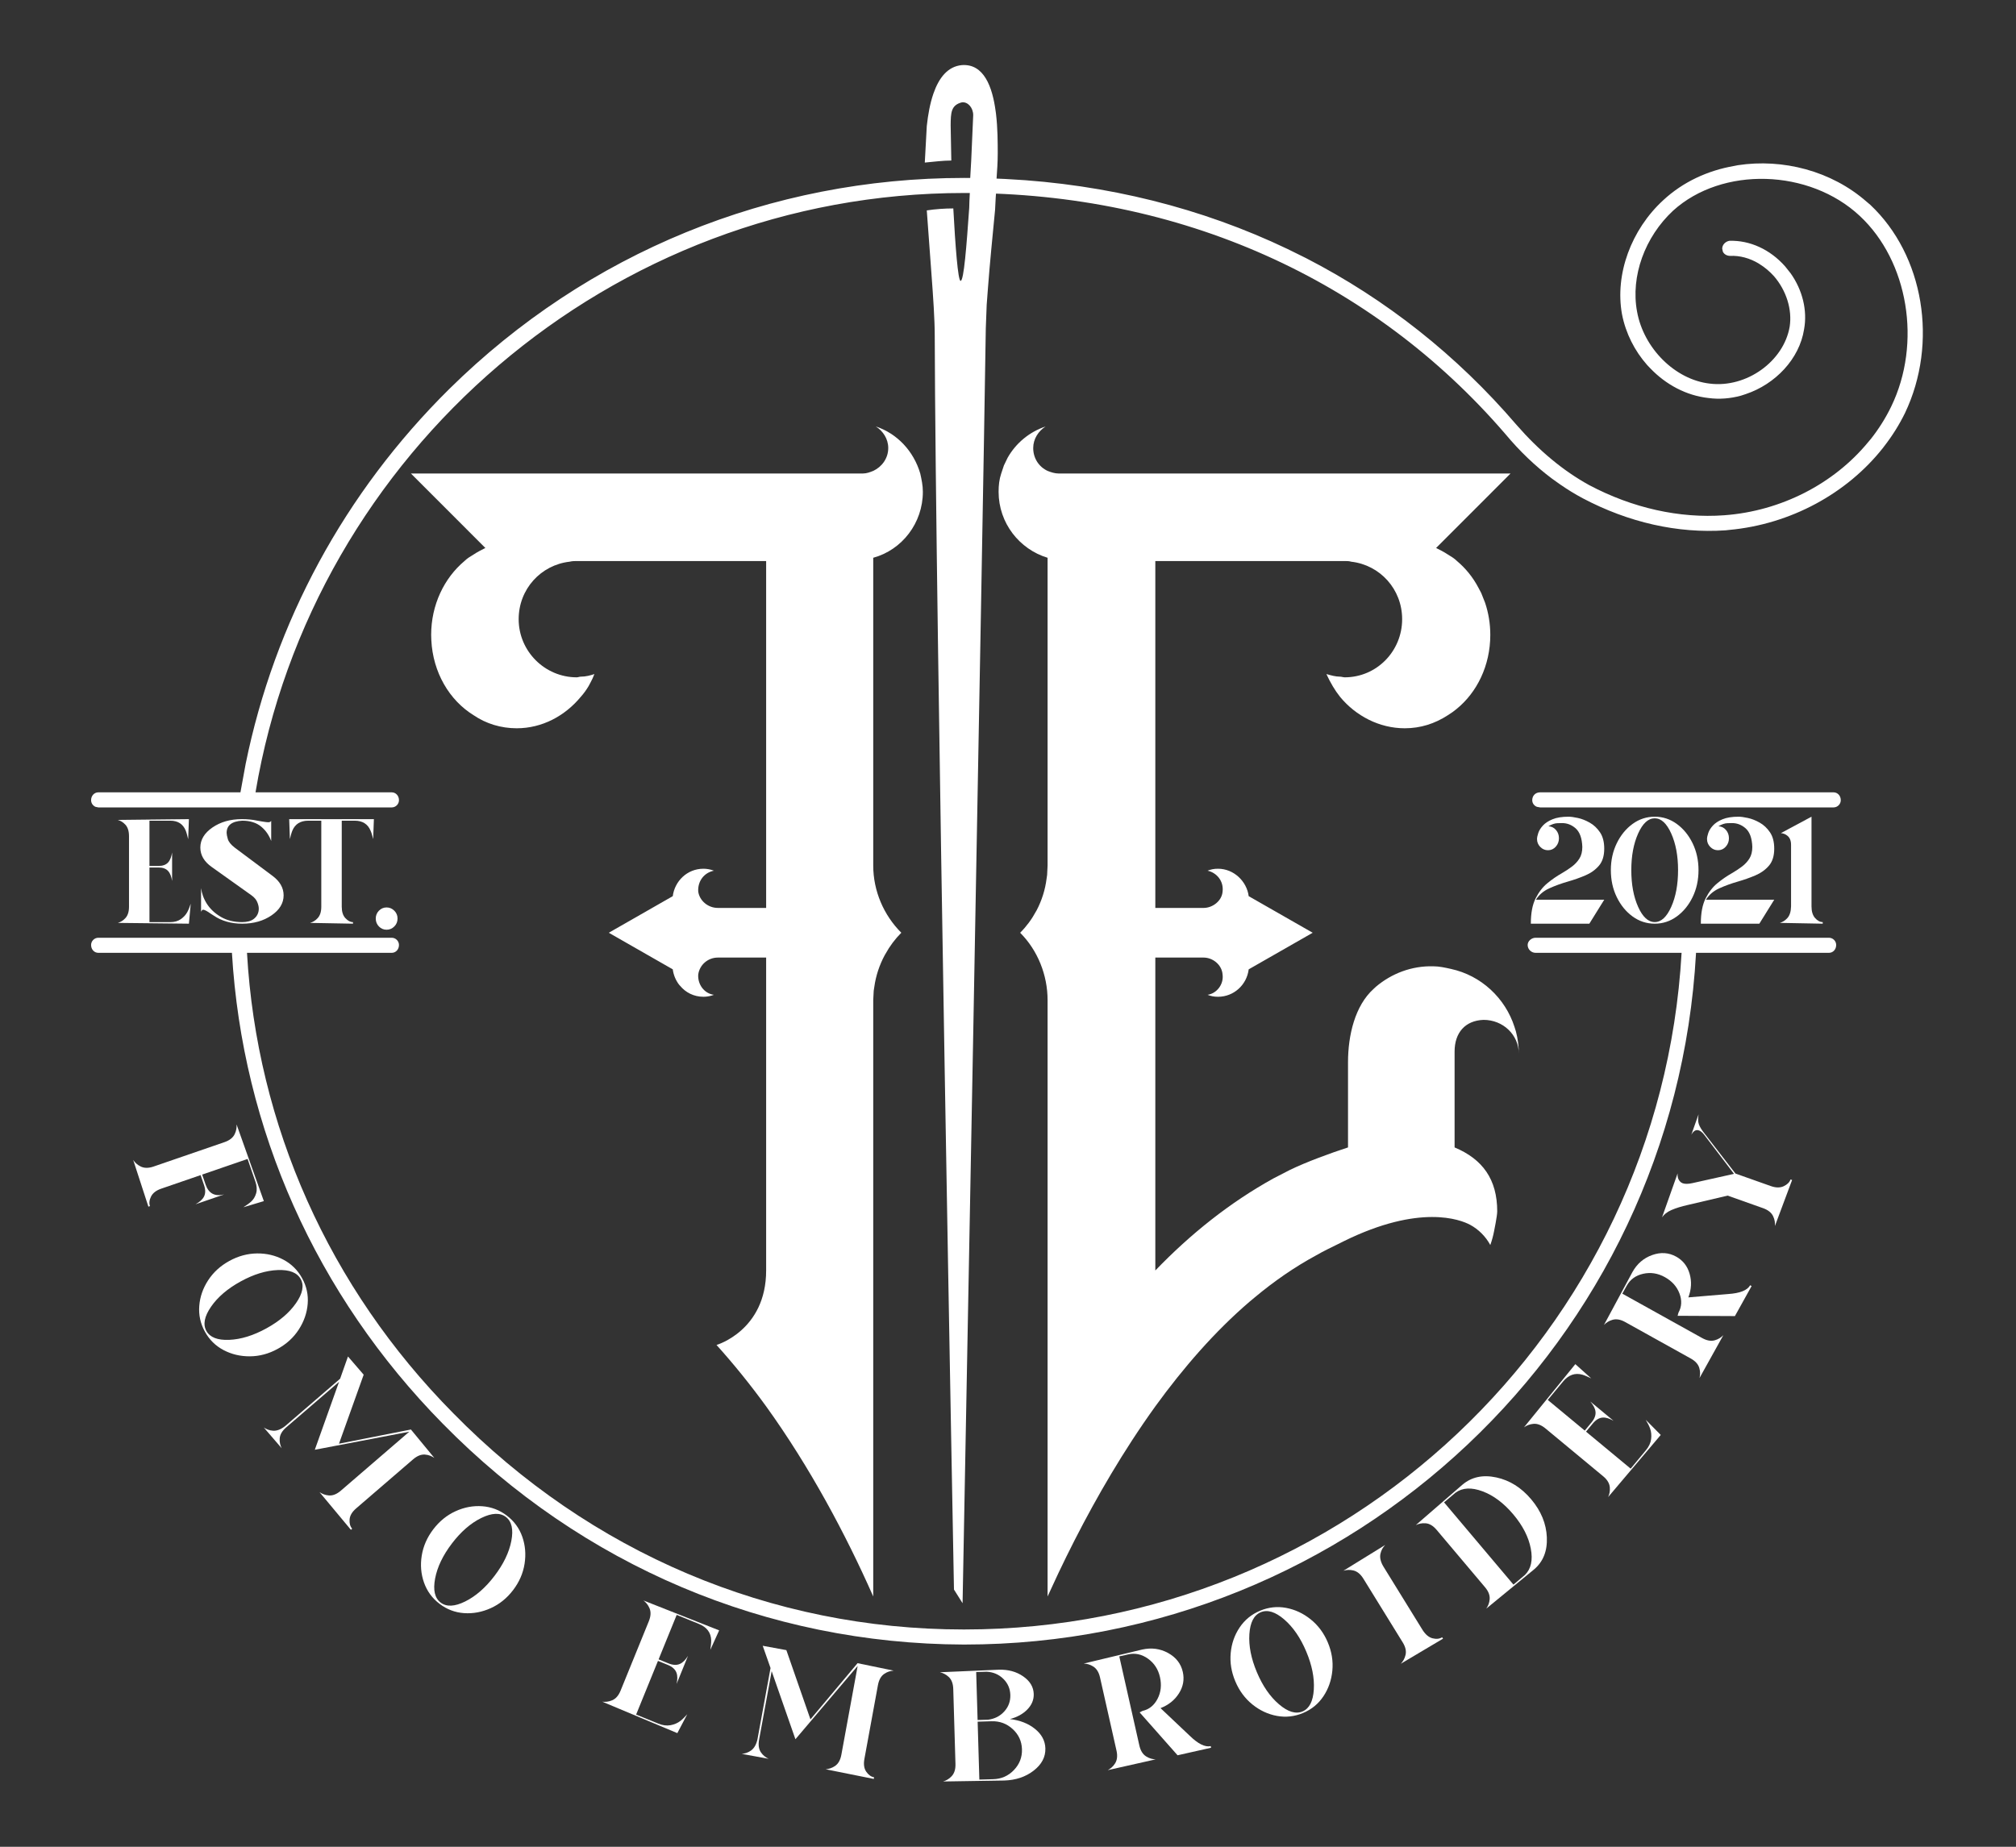 <svg width="908" height="832" viewBox="0 0 908 832" fill="none" xmlns="http://www.w3.org/2000/svg">
<rect x="0" y="0" width="908" height="832" fill="#333333" stroke="none"/>
<path fill-rule="evenodd" clip-rule="evenodd" d="M393.301 719.227C380.948 691.268 364.772 660.954 345.068 633.584C338.009 623.872 330.657 614.748 322.716 605.919C322.716 605.919 345.068 599.445 345.068 572.369V431.396H323.305C318.893 431.396 315.069 434.634 314.481 439.048C314.188 443.463 317.128 447.584 321.539 448.172L320.391 448.559C319.206 448.889 317.937 449.055 316.834 449.055C312.5 449.055 308.779 447.112 306.307 444.102L305.834 443.58C304.335 441.606 303.343 439.233 303.01 436.695L274.19 420.214L303.01 403.732C303.894 396.963 309.481 391.372 316.834 391.372C318.304 391.372 320.07 391.666 321.539 392.254C317.128 393.137 314.188 396.963 314.481 401.671C315.069 405.792 318.893 409.029 323.305 409.029H345.068V252.754H259.779C258.897 252.754 257.72 252.754 256.543 253.049C243.603 254.52 233.605 265.409 233.605 278.946C233.605 293.368 245.368 305.14 259.779 305.14C260.367 305.14 260.955 304.845 261.543 304.845C263.896 304.845 265.955 304.257 267.72 303.669C267.185 305.062 266.571 306.415 265.851 307.7L265.073 309.15C264.043 310.88 262.867 312.498 261.543 313.97C254.484 322.504 244.191 328.095 232.722 328.095C225.663 328.095 218.899 326.036 213.31 322.209C202.417 315.501 194.973 302.953 194.265 288.346L194.194 286.01C194.194 272.472 200.077 260.406 209.193 252.754C210.37 251.576 211.841 250.694 213.31 249.81C215.075 248.633 216.84 247.751 218.605 246.868L185.077 213.317H388.594C390.358 213.317 391.83 212.728 393.301 212.14C397.124 210.374 400.064 206.548 400.064 201.839C400.064 197.719 397.712 194.188 394.477 192.127C404.182 195.364 411.535 203.311 414.476 213.317C415.064 215.966 415.652 218.614 415.652 221.558C415.652 235.684 406.241 247.751 393.301 251.281V389.899C393.301 401.377 398.006 412.267 405.947 420.214C403.136 423.025 400.731 426.243 398.821 429.736L398.456 430.348C396.085 434.778 394.47 439.612 393.792 444.57L393.518 446.339L393.301 450.527V584.877V719.227Z" fill="white"/>
<path fill-rule="evenodd" clip-rule="evenodd" d="M471.826 719.227V450.527C471.826 439.343 467.414 428.159 459.473 420.214C462.3 417.384 464.68 414.181 466.55 410.699L466.871 410.156C469.206 405.718 470.755 400.859 471.386 395.791L471.62 394.171L471.826 389.899V251.281C459.179 247.456 449.768 235.684 449.768 221.558C449.768 218.614 450.062 215.966 450.945 213.317L452.166 209.667L453.821 206.24C457.543 199.632 463.664 194.555 470.944 192.127C467.708 194.188 465.355 197.719 465.355 201.839C465.355 206.548 468.002 210.374 471.826 212.14C473.296 212.728 475.06 213.317 476.825 213.317H680.343L664.744 228.927L646.815 246.868C648.58 247.751 650.344 248.633 652.109 249.81C653.58 250.694 655.05 251.576 656.226 252.754C660.118 256.02 663.42 260.09 665.874 264.765L667.145 267.174L668.884 271.556C670.398 276.063 671.225 280.934 671.225 286.01C671.225 299.808 665.243 311.992 655.916 319.502L654.214 320.811L652.109 322.209C646.228 326.036 639.756 328.095 632.698 328.095C621.228 328.095 610.642 322.504 603.582 313.97C601.23 311.026 599.171 307.494 597.415 303.686L597.407 303.669C599.465 304.257 601.524 304.845 603.582 304.845C604.17 304.845 605.052 305.14 605.641 305.14C620.052 305.14 631.522 293.368 631.522 278.946C631.522 265.409 621.523 254.52 608.583 253.049C607.701 252.754 606.523 252.754 605.641 252.754H520.352V409.029H542.117C546.233 409.029 550.35 405.792 550.645 401.671C551.232 396.963 547.998 393.137 543.88 392.254C545.351 391.666 546.821 391.372 548.586 391.372C555.645 391.372 561.527 396.963 562.409 403.732L591.231 420.214L562.409 436.695C561.527 443.757 555.645 449.055 548.586 449.055C546.821 449.055 545.351 448.761 543.88 448.172C547.998 447.584 551.232 443.463 550.645 439.048C550.35 434.634 546.233 431.396 542.117 431.396H520.352V572.369C536.234 555.887 553.88 541.762 573.585 530.872L580.96 527.069C588.418 523.44 599.644 519.354 607.143 516.926V478.526C607.143 466.472 610.252 453.069 618.663 445.508L619.753 444.496C626.773 438.585 635.765 435.069 645.543 435.326C648.19 435.326 650.837 435.914 653.484 436.504C667.125 439.462 677.954 449.629 682.136 462.668L682.76 464.676C683.616 467.904 684.071 471.288 684.071 474.764C684.071 466.23 677.012 459.459 668.189 459.459C659.955 459.754 655.143 465.191 655.143 473.726V516.926C667.79 522.224 674.343 531.326 674.343 545.726C674.343 547.795 672.953 554.527 672.953 554.527C672.549 556.697 671.961 558.831 671.225 560.891C669.167 557.066 665.932 553.827 662.108 551.767C657.698 549.413 639.462 542.349 605.347 559.125L603.582 560.008C600.053 561.774 596.23 563.539 592.701 565.599C583 570.858 573.82 577.228 565.141 584.477L562.753 586.464C547.097 599.9 533.035 616.11 520.352 633.584C516.711 638.641 513.191 643.799 509.791 649.023C497.09 668.541 486.071 688.995 476.733 708.643L471.826 719.227Z" fill="white"/>
<path fill-rule="evenodd" clip-rule="evenodd" d="M429.665 716.106C429.665 716.106 421.303 274.302 421.004 151.166C421.004 144.166 420.318 133.925 419.494 123.005L417.421 94.79C421.303 94.199 425.486 93.901 429.366 93.901C430.264 110.517 431.458 126.54 432.653 126.54C434.145 126.54 435.34 110.517 436.535 93.604C436.535 92.33 436.671 89.359 436.843 86.203L448.646 86.541L448.466 89.002L448.183 94.496C447.096 105.832 445.788 118.806 444.968 129.846L444.403 137.305L444.352 138.63L444.002 147.903C442.658 239.809 433.541 722.263 433.541 722.263L429.665 716.106Z" fill="white"/>
<path fill-rule="evenodd" clip-rule="evenodd" d="M436.97 80.482C436.998 79.947 437.027 79.419 437.056 78.905L437.431 72.324C437.431 72.324 438.218 54.34 438.328 51.892C438.328 48.538 435.938 45.795 433.251 46.101C428.267 47.352 428.239 50.834 428.172 56.466L428.47 72.324C424.496 72.324 420.487 72.9 416.525 73.239L417.421 56.772C417.976 51.573 418.898 46.582 420.362 42.315L420.409 42.166C422.89 34.998 426.903 29.9 433.251 29.329C443.176 28.63 446.977 39.175 448.427 50.061L448.567 51.026C449.387 57.758 449.36 64.492 449.378 68.664V68.969C449.378 72.942 449.111 76.887 448.825 80.831C447.036 80.745 445.248 80.673 443.454 80.67L436.97 80.482Z" fill="white"/>
<path fill-rule="evenodd" clip-rule="evenodd" d="M43.019 363.487C41.855 362.989 41.027 361.827 41.027 360.5C41.027 358.434 42.501 356.959 44.273 356.959H108.296L110.646 344.134C123.634 280.359 155.114 221.933 202.414 175.179C264.667 113.797 346.983 80.156 434.315 80.156C442.501 80.156 450.613 80.427 458.639 80.988L461.895 81.193C506.809 84.598 549.058 96.341 587.054 115.705L588.406 116.379C624.198 134.82 656.185 160.036 683.034 191.408C693.065 202.918 703.982 212.065 715.783 218.558C735.256 228.886 756.499 233.607 776.562 232.132C802.207 230.267 826.011 217.898 841.387 199.219L842.706 197.656C846.248 193.146 849.309 188.292 851.796 183.146C865.663 154.521 859.468 117.634 837.634 97.272C814.918 76.025 775.677 74.844 753.549 94.911C740.862 106.715 734.371 124.421 737.322 140.356C740.272 156.882 754.433 171.047 770.071 172.817C786.594 174.883 803.411 162.784 806.066 147.144C807.246 139.471 804.591 130.913 798.985 124.421C797.011 122.239 794.854 120.423 792.567 119.017L792.135 118.725C788.068 116.287 783.643 115.089 779.217 115.273C777.886 115.273 776.555 114.606 775.978 113.396L775.677 112.027C775.677 110.256 777.152 108.781 778.922 108.486C788.068 108.191 797.215 112.322 804.001 119.995L806.474 123.1C811.815 130.605 814.105 139.803 812.557 148.324C810.458 161.76 799.549 173.105 786.297 177.54L784.136 178.244C779.402 179.549 774.423 179.973 769.481 179.31C759.517 178.219 750.294 173.268 743.263 165.905L741.87 164.443C736.263 158.102 732.214 150.187 730.535 141.537C727.29 123.536 734.666 103.469 749.123 90.19C757.995 81.95 769.174 76.811 781.058 74.761L782.745 74.425C802.916 71.355 824.855 76.936 840.741 90.897L842.355 92.256C866.547 114.978 873.041 154.521 857.994 186.096C855.379 191.428 852.212 196.469 848.549 201.156L848.149 201.702C831.908 222.307 806.462 236.207 778.812 238.738L777.152 238.919C755.614 240.395 733.486 235.378 712.833 224.459C709.307 222.573 705.85 220.458 702.487 218.104L698.965 215.594C691.503 209.994 684.472 203.286 678.019 195.54C617.83 125.601 531.383 86.944 434.315 86.944C274.994 86.944 140.75 204.098 115.081 356.959H176.45C178.22 356.959 179.695 358.434 179.695 360.5C179.695 362.27 178.22 363.746 176.45 363.746H44.273L43.019 363.487Z" fill="white"/>
<path fill-rule="evenodd" clip-rule="evenodd" d="M85.084 416.126L53.053 415.775C54.232 415.423 55.37 414.83 56.462 413.644C57.555 412.457 58.103 410.744 58.103 408.503V376.717C58.103 374.433 57.555 372.697 56.462 371.511C55.37 370.325 54.232 369.731 53.053 369.38L85.084 369.029L84.755 378.09C84.426 376.831 84.176 375.549 83.675 374.246C82.462 371.236 80.141 369.731 76.714 369.731H67.317V390.117H71.46C73.364 390.117 74.797 389.577 75.753 388.497C76.709 387.417 77.187 385.932 77.516 384.043V396.894C77.187 395.005 76.709 393.52 75.753 392.44C74.797 391.36 73.364 390.82 71.46 390.82H67.317V415.423H76.735C78.579 415.423 80.138 414.983 81.413 414.105C82.688 413.227 83.67 412.158 84.359 410.898C85.048 409.638 85.457 408.379 85.901 407.119L85.084 416.126Z" fill="white"/>
<path fill-rule="evenodd" clip-rule="evenodd" d="M109.119 416.126C104.081 416.126 99.783 414.903 96.225 412.457L94.95 411.645C93.298 410.473 92.157 409.866 91.526 409.821C91.101 409.821 90.889 410.136 90.559 410.766V400.101C90.889 402.4 91.636 404.73 93.13 407.092C94.625 409.454 96.72 411.432 99.418 413.029C102.115 414.625 105.318 415.423 109.027 415.423C111.262 415.423 112.992 414.965 114.22 414.05C115.776 412.871 116.553 411.304 116.553 409.349C116.553 408.478 116.321 407.485 115.854 406.372C115.388 405.259 114.518 404.245 113.243 403.33L95.454 390.655C91.972 388.217 90.231 385.277 90.231 381.835C90.231 378.306 92.052 375.289 95.695 372.785C99.339 370.281 103.745 369.029 108.914 369.029C111.457 369.029 113.726 369.248 115.721 369.687C116.399 369.826 117.201 369.966 118.127 370.105C119.402 370.325 120.314 370.434 120.862 370.434C121.499 370.434 121.818 370.229 122.147 369.819V378.87C121.194 376.365 119.807 374.216 117.654 372.422C115.501 370.629 112.65 369.731 109.099 369.731C104.417 369.995 102.076 371.825 102.076 375.223C102.076 375.839 102.256 376.766 102.616 378.008C102.976 379.249 103.999 380.524 105.685 381.835L122.672 394.532C126.051 397.022 127.741 399.966 127.741 403.363C127.741 406.9 125.919 409.911 122.276 412.397C118.633 414.883 114.247 416.126 109.119 416.126Z" fill="white"/>
<path fill-rule="evenodd" clip-rule="evenodd" d="M158.981 416.126L139.65 415.775C140.829 415.423 141.967 414.83 143.064 413.644C144.161 412.457 144.709 410.744 144.709 408.503V369.731H138.859C135.301 369.731 132.901 371.236 131.661 374.246C131.147 375.505 130.89 376.765 130.571 378.024L130.252 369.029H168.4L168.071 378.024C167.742 376.765 167.464 375.505 166.909 374.246C165.662 371.236 163.283 369.731 159.773 369.731H153.922V408.503C153.922 410.744 154.471 412.457 155.568 413.644C156.664 414.83 157.802 415.423 158.981 415.423V416.126Z" fill="white"/>
<path fill-rule="evenodd" clip-rule="evenodd" d="M174.114 418.85C172.77 418.85 171.622 418.363 170.669 417.388C169.716 416.413 169.239 415.216 169.239 413.797C169.239 412.423 169.716 411.249 170.669 410.273C171.622 409.299 172.77 408.812 174.114 408.812C175.457 408.812 176.616 409.299 177.591 410.273C178.566 411.249 179.054 412.423 179.054 413.797C179.054 415.216 178.566 416.413 177.591 417.388C176.616 418.363 175.457 418.85 174.114 418.85Z" fill="white"/>
<path fill-rule="evenodd" clip-rule="evenodd" d="M823.768 422.47H691.59C689.82 422.47 688.05 423.946 688.05 425.716C688.05 427.782 689.82 429.257 691.59 429.257H757.384C747.648 600.119 605.733 734.094 434.315 734.094H434.02C347.278 734.094 265.847 699.567 204.183 636.712C148.126 580.053 115.671 506.869 111.246 429.257H176.45C178.22 429.257 179.695 427.782 179.695 425.716C179.695 423.946 178.22 422.47 176.45 422.47H44.273C42.501 422.47 41.027 423.946 41.027 425.716C41.027 427.782 42.501 429.257 44.273 429.257H104.46C109.181 508.639 142.225 583.299 199.463 641.433C262.306 705.469 345.508 740.586 434.02 740.881H434.315C609.274 740.881 754.139 604.251 763.875 429.552V429.257H823.768C825.538 429.257 827.014 427.782 827.014 425.716C827.014 423.946 825.538 422.47 823.768 422.47Z" fill="white"/>
<path fill-rule="evenodd" clip-rule="evenodd" d="M715.838 416.126H689.485C689.485 411.361 690.202 407.562 691.634 404.729C693.067 401.897 694.836 399.617 696.94 397.89C699.044 396.163 701.213 394.666 703.448 393.4C705.093 392.449 706.61 391.45 707.998 390.405C709.386 389.36 710.511 388.146 711.375 386.763C712.239 385.381 712.671 383.648 712.671 381.565C712.54 377.617 711.519 374.803 709.607 373.125C707.818 371.581 705.816 370.81 703.602 370.81C703.472 370.81 702.778 370.824 701.52 370.854C700.262 370.884 698.89 371.349 697.402 372.248C698.746 372.293 699.872 372.836 700.78 373.877C701.688 374.92 702.142 376.174 702.142 377.643C702.142 379.111 701.666 380.378 700.713 381.442C699.76 382.506 698.592 383.037 697.207 383.037C695.864 383.037 694.705 382.541 693.732 381.549C692.758 380.556 692.272 379.374 692.272 378.002C692.272 377.298 692.462 376.382 692.842 375.254C693.223 374.127 693.921 373.011 694.935 371.905C695.949 370.801 697.387 369.861 699.248 369.09C701.109 368.318 703.524 367.932 706.491 367.932C707.506 367.932 708.89 368.122 710.645 368.5C712.4 368.878 714.187 369.582 716.007 370.613C717.827 371.643 719.371 373.097 720.639 374.974C721.907 376.851 722.541 379.306 722.541 382.341C722.541 385.608 721.741 388.168 720.14 390.023C718.54 391.877 716.508 393.329 714.043 394.378C711.579 395.427 708.959 396.353 706.183 397.154C703.188 398.008 700.386 399.028 697.778 400.211C695.17 401.395 693.17 403.103 691.778 405.336H722.541L715.838 416.126Z" fill="white"/>
<path fill-rule="evenodd" clip-rule="evenodd" d="M745.295 416.126C741.62 416.126 738.294 415.042 735.316 412.877C732.338 410.712 729.961 407.807 728.186 404.162C726.411 400.516 725.523 396.461 725.523 391.995C725.523 387.575 726.411 383.542 728.186 379.896C729.961 376.251 732.338 373.346 735.316 371.18C738.294 369.015 741.62 367.932 745.295 367.932C748.927 367.932 752.233 369.015 755.211 371.18C758.19 373.346 760.566 376.251 762.342 379.896C764.117 383.542 765.004 387.575 765.004 391.995C765.004 396.461 764.117 400.516 762.342 404.162C760.566 407.807 758.19 410.712 755.211 412.877C752.233 415.042 748.927 416.126 745.295 416.126ZM745.295 415.406C748.194 415.406 750.669 413.121 752.718 408.551C754.768 403.98 755.792 398.462 755.792 391.995C755.792 385.574 754.768 380.078 752.718 375.508C750.669 370.937 748.194 368.652 745.295 368.652C742.354 368.652 739.859 370.937 737.81 375.508C735.76 380.078 734.735 385.574 734.735 391.995C734.735 398.462 735.76 403.98 737.81 408.551C739.859 413.121 742.354 415.406 745.295 415.406Z" fill="white"/>
<path fill-rule="evenodd" clip-rule="evenodd" d="M792.403 416.126H766.051C766.051 411.361 766.767 407.562 768.2 404.729C769.632 401.897 771.401 399.617 773.505 397.89C775.609 396.163 777.779 394.666 780.013 393.4C781.658 392.449 783.175 391.45 784.563 390.405C785.951 389.36 787.077 388.146 787.94 386.763C788.804 385.381 789.236 383.648 789.236 381.565C789.106 377.617 788.084 374.803 786.172 373.125C784.383 371.581 782.381 370.81 780.168 370.81C780.037 370.81 779.343 370.824 778.086 370.854C776.828 370.884 775.455 371.349 773.968 372.248C775.311 372.293 776.437 372.836 777.345 373.877C778.253 374.92 778.708 376.174 778.708 377.643C778.708 379.111 778.231 380.378 777.278 381.442C776.326 382.506 775.157 383.037 773.772 383.037C772.429 383.037 771.27 382.541 770.297 381.549C769.324 380.556 768.837 379.374 768.837 378.002C768.837 377.298 769.027 376.382 769.408 375.254C769.788 374.127 770.486 373.011 771.5 371.905C772.515 370.801 773.952 369.861 775.813 369.09C777.674 368.318 780.089 367.932 783.057 367.932C784.071 367.932 785.456 368.122 787.211 368.5C788.965 368.878 790.753 369.582 792.573 370.613C794.392 371.643 795.936 373.097 797.204 374.974C798.472 376.851 799.106 379.306 799.106 382.341C799.106 385.608 798.306 388.168 796.706 390.023C795.105 391.877 793.073 393.329 790.609 394.378C788.144 395.427 785.525 396.353 782.748 397.154C779.753 398.008 776.951 399.028 774.343 400.211C771.735 401.395 769.735 403.103 768.344 405.336H799.106L792.403 416.126Z" fill="white"/>
<path fill-rule="evenodd" clip-rule="evenodd" d="M820.945 416.126L801.625 415.767C802.804 415.406 803.932 414.811 805.008 413.62C806.084 412.428 806.643 410.66 806.684 408.315V380.587C806.684 378.707 806.115 377.332 804.977 376.463C804.175 375.819 803.291 375.452 802.104 375.328L815.896 367.932V408.315C815.896 410.615 816.433 412.372 817.506 413.586C818.578 414.8 819.725 415.406 820.945 415.406V416.126Z" fill="white"/>
<path fill-rule="evenodd" clip-rule="evenodd" d="M692.231 363.487C690.944 362.989 690.115 361.827 690.115 360.5C690.115 358.434 691.59 356.958 693.656 356.958H825.834C827.604 356.958 829.079 358.434 829.079 360.5C829.079 362.27 827.604 363.745 825.834 363.745H693.656L692.231 363.487Z" fill="white"/>
<path fill-rule="evenodd" clip-rule="evenodd" d="M66.838 543.607L59.995 522.583C60.788 523.738 61.806 524.763 63.404 525.537C65.001 526.311 66.924 526.311 69.172 525.538L101.067 514.562C103.359 513.773 104.897 512.582 105.68 510.989C106.463 509.396 106.635 507.961 106.548 506.563L118.834 541.113L109.62 543.886C110.761 543.095 111.942 542.385 113.042 541.401C114.141 540.417 114.915 539.151 115.364 537.602C115.813 536.053 115.695 534.284 115.011 532.296L111.509 522.122L91.054 529.161L92.598 533.647C94.006 537.736 96.748 539.103 100.949 538.106L88.055 542.543C89.828 541.534 91.139 540.504 91.867 539.096C92.594 537.688 92.603 535.952 91.893 533.89L90.349 529.404L72.594 535.514C70.346 536.288 68.828 537.459 68.041 539.029C67.255 540.599 67.088 542.044 67.543 543.364L66.838 543.607Z" fill="white"/>
<path fill-rule="evenodd" clip-rule="evenodd" d="M92.276 599.915C90.275 596.277 89.433 592.414 89.749 588.328C90.064 584.24 91.395 580.395 93.741 576.79C96.086 573.186 99.268 570.279 103.285 568.071C107.303 565.862 111.462 564.734 115.762 564.684C120.063 564.636 124.023 565.573 127.643 567.496C131.264 569.42 134.074 572.2 136.074 575.839C138.074 579.476 138.911 583.328 138.584 587.395C138.257 591.462 136.927 595.307 134.592 598.932C132.258 602.557 129.082 605.474 125.064 607.683C121.047 609.891 116.882 611.009 112.57 611.038C108.259 611.066 104.298 610.129 100.69 608.226C97.081 606.323 94.276 603.553 92.276 599.915ZM92.946 599.586C94.546 602.496 97.984 603.838 103.262 603.615C108.539 603.392 114.113 601.666 119.983 598.44C125.852 595.213 130.295 591.432 133.312 587.096C136.328 582.76 137.037 579.138 135.437 576.229C133.838 573.32 130.394 571.967 125.105 572.169C119.816 572.372 114.237 574.087 108.367 577.314C102.497 580.54 98.06 584.332 95.055 588.688C92.05 593.045 91.347 596.678 92.946 599.586Z" fill="white"/>
<path fill-rule="evenodd" clip-rule="evenodd" d="M158.052 689.2L143.903 672.211C145.067 672.99 146.386 673.571 148.142 673.71C149.898 673.849 151.694 673.128 153.531 671.545L184.338 645.003L141.788 653.135L152.701 622.54L128.94 643.011C127.104 644.593 126.117 646.254 125.98 647.993C125.843 649.733 126.23 651.131 126.859 652.433L118.821 643.106C119.985 643.885 121.288 644.448 123.014 644.552C124.739 644.655 126.551 643.951 128.449 642.44L153.19 621.125L156.731 611.112L163.801 619.316L152.68 650.402L185.079 644.007L195.632 656.823C194.437 656.008 193.111 655.419 191.37 655.297C189.63 655.176 187.841 655.906 186.005 657.488L160.416 679.535C158.58 681.117 157.593 682.778 157.456 684.517C157.318 686.256 157.706 687.655 158.617 688.713L158.052 689.2Z" fill="white"/>
<path fill-rule="evenodd" clip-rule="evenodd" d="M197.977 722.542C194.675 720.026 192.341 716.837 190.974 712.972C189.608 709.107 189.267 705.053 189.951 700.807C190.636 696.561 192.367 692.615 195.146 688.968C197.925 685.321 201.27 682.605 205.181 680.817C209.093 679.03 213.094 678.282 217.182 678.574C221.271 678.866 224.967 680.27 228.268 682.785C231.57 685.301 233.895 688.484 235.243 692.334C236.591 696.184 236.932 700.239 236.266 704.499C235.6 708.759 233.878 712.712 231.099 716.359C228.321 720.006 224.966 722.716 221.036 724.489C217.106 726.262 213.105 727.009 209.035 726.732C204.965 726.454 201.279 725.058 197.977 722.542ZM198.457 721.97C201.098 723.982 204.785 723.816 209.519 721.474C214.254 719.131 218.651 715.296 222.71 709.968C226.77 704.64 229.301 699.383 230.302 694.196C231.304 689.011 230.485 685.412 227.844 683.4C225.204 681.388 221.507 681.547 216.754 683.875C212.001 686.203 207.595 690.031 203.535 695.359C199.476 700.687 196.954 705.952 195.971 711.152C194.988 716.352 195.817 719.958 198.457 721.97Z" fill="white"/>
<path fill-rule="evenodd" clip-rule="evenodd" d="M305.069 780.791L271.246 766.624C272.637 766.788 274.078 766.695 275.712 766.001C277.346 765.306 278.611 763.858 279.507 761.656L292.219 730.412C293.133 728.167 293.247 726.225 292.562 724.588C291.877 722.95 290.909 721.876 289.8 721.022L323.904 734.498L319.932 743.263C320.086 741.883 320.333 740.516 320.324 739.019C320.241 735.537 318.382 733.056 314.748 731.577L304.782 727.522L296.629 747.559L301.024 749.347C303.044 750.17 304.778 750.256 306.224 749.607C307.67 748.959 308.77 747.705 309.875 745.991L304.735 758.622C305.142 756.623 305.229 754.958 304.647 753.483C304.065 752.009 302.763 750.861 300.743 750.038L296.349 748.25L286.509 772.433L296.497 776.497C298.452 777.293 300.281 777.534 301.985 777.221C303.688 776.907 305.157 776.28 306.391 775.339C307.625 774.399 308.563 773.338 309.538 772.292L305.069 780.791Z" fill="white"/>
<path fill-rule="evenodd" clip-rule="evenodd" d="M393.548 801.426L371.871 797.07C373.266 796.947 374.657 796.572 376.111 795.579C377.566 794.586 378.512 792.898 378.949 790.513L386.284 750.52L358.255 783.541L347.555 752.869L341.899 783.716C341.461 786.1 341.735 788.012 342.72 789.452C343.704 790.893 344.883 791.739 346.19 792.358L334.079 790.136C335.474 790.013 336.842 789.634 338.25 788.633C339.659 787.631 340.628 785.947 341.158 783.579L347.048 751.461L343.523 741.442L354.175 743.396L365.02 774.581L386.236 749.278L402.494 752.64C401.053 752.755 399.65 753.128 398.219 754.125C396.787 755.122 395.853 756.813 395.415 759.197L389.324 792.417C388.887 794.801 389.16 796.713 390.145 798.154C391.129 799.594 392.309 800.441 393.682 800.693L393.548 801.426Z" fill="white"/>
<path fill-rule="evenodd" clip-rule="evenodd" d="M452.261 802.142L424.787 802.573C426.125 802.161 427.407 801.493 428.621 800.199C429.835 798.904 430.407 797.068 430.337 794.692L429.344 760.909C429.273 758.486 428.594 756.675 427.306 755.477C426.018 754.279 424.7 753.699 423.34 753.366L449.863 752.216C454.115 752.092 457.776 753.094 460.845 755.224C463.915 757.353 465.496 759.998 465.589 763.159C465.665 765.753 464.711 768.072 462.726 770.116C460.741 772.16 458.124 773.607 454.874 774.456C459.413 774.991 463.181 776.474 466.182 778.905C469.182 781.335 470.732 784.252 470.832 787.653C470.946 791.528 469.187 794.874 465.557 797.689C461.926 800.504 457.494 801.988 452.261 802.142ZM445.014 774.745C447.986 774.37 450.423 773.131 452.324 771.027C454.225 768.923 455.134 766.446 455.05 763.596C454.966 760.738 453.913 758.316 451.892 756.331C449.871 754.346 447.366 753.277 444.378 753.123L439.671 753.261L440.307 774.882L445.014 774.745ZM447.38 801.538C451.044 801.431 454.138 800.06 456.663 797.425C459.188 794.79 460.397 791.67 460.292 788.067C460.186 784.463 458.795 781.432 456.12 778.972C453.445 776.513 450.276 775.336 446.612 775.444L440.329 775.628L441.096 801.722L447.38 801.538Z" fill="white"/>
<path fill-rule="evenodd" clip-rule="evenodd" d="M545.477 787.369L530.374 790.77L513.278 771.439L514.6 770.777C517.564 770.11 519.813 768.299 521.348 765.345C522.883 762.391 523.248 759.125 522.442 755.547C521.649 752.023 519.854 749.259 517.058 747.257C514.262 745.254 511.279 744.61 508.109 745.324L504.124 746.221L513.161 786.356C513.683 788.675 514.693 790.311 516.191 791.264C517.689 792.217 519.096 792.546 520.495 792.613L498.926 797.47C500.161 796.81 501.292 795.91 502.236 794.407C503.181 792.904 503.393 790.993 502.87 788.674L495.446 755.702C494.923 753.382 493.914 751.746 492.416 750.793C490.918 749.841 489.51 749.512 488.112 749.445L514.354 743.153C518.588 742.199 522.5 742.708 526.089 744.679C529.679 746.65 531.893 749.497 532.73 753.218C533.494 756.606 532.918 759.82 531.004 762.86C529.089 765.899 526.32 768.122 522.694 769.527L535.79 781.917C539.596 785.639 542.771 787.214 545.313 786.642L545.477 787.369Z" fill="white"/>
<path fill-rule="evenodd" clip-rule="evenodd" d="M586.922 771.715C583.097 773.328 579.168 773.767 575.135 773.031C571.102 772.294 567.414 770.573 564.071 767.868C560.728 765.163 558.165 761.698 556.384 757.474C554.602 753.25 553.908 748.997 554.303 744.714C554.699 740.432 556.04 736.59 558.327 733.188C560.614 729.786 563.67 727.279 567.496 725.665C571.321 724.052 575.239 723.618 579.25 724.363C583.261 725.108 586.949 726.829 590.314 729.526C593.679 732.222 596.252 735.682 598.034 739.906C599.816 744.13 600.499 748.388 600.082 752.679C599.665 756.971 598.323 760.812 596.058 764.205C593.793 767.598 590.747 770.101 586.922 771.715ZM586.665 771.014C589.724 769.724 591.414 766.442 591.737 761.17C592.06 755.898 590.919 750.177 588.316 744.005C585.712 737.834 582.41 733.024 578.408 729.576C574.407 726.128 570.877 725.049 567.818 726.339C564.759 727.629 563.058 730.914 562.714 736.196C562.369 741.477 563.499 747.203 566.102 753.375C568.706 759.546 572.019 764.352 576.042 767.791C580.065 771.23 583.606 772.304 586.665 771.014Z" fill="white"/>
<path fill-rule="evenodd" clip-rule="evenodd" d="M649.93 738.238L630.921 749.531C631.874 748.505 632.65 747.286 633.055 745.557C633.459 743.829 633.036 741.953 631.788 739.93L614.071 711.226C612.798 709.163 611.298 707.925 609.572 707.511C607.846 707.097 606.408 707.245 605.064 707.636L623.877 696.026C622.884 697.077 622.107 698.296 621.744 699.999C621.38 701.703 621.814 703.599 623.047 705.687L640.763 734.39C642.077 736.428 643.57 737.657 645.244 738.076C646.919 738.494 648.35 738.337 649.539 737.603L649.93 738.238Z" fill="white"/>
<path fill-rule="evenodd" clip-rule="evenodd" d="M690.91 707.057L669.417 724.698C670.208 723.543 670.797 722.223 670.942 720.454C671.087 718.685 670.393 716.891 668.86 715.074L647.069 689.238C645.506 687.385 643.848 686.39 642.095 686.253C640.341 686.115 638.949 686.482 637.677 687.067L658.69 668.856C662.804 665.385 667.879 664.297 673.913 665.591C679.948 666.884 685.189 670.168 689.637 675.442C694.086 680.716 696.439 686.436 696.696 692.602C696.954 698.768 695.025 703.586 690.91 707.057ZM686.821 709.53C689.581 706.826 690.461 702.864 689.462 697.644C688.462 692.425 685.833 687.29 681.575 682.242C677.287 677.158 672.662 673.692 667.701 671.845C662.739 669.997 658.693 670.205 655.562 672.47L650.397 676.826L681.657 713.887L686.821 709.53Z" fill="white"/>
<path fill-rule="evenodd" clip-rule="evenodd" d="M747.996 646.453L724.302 674.44C724.877 673.162 725.223 671.76 725.053 669.993C724.883 668.226 723.883 666.583 722.053 665.066L696.089 643.537C694.222 641.99 692.406 641.296 690.638 641.456C688.87 641.616 687.555 642.215 686.406 643.016L709.526 614.554L716.687 620.981C715.418 620.418 714.188 619.771 712.758 619.329C709.413 618.36 706.488 619.385 703.983 622.405L697.115 630.687L713.767 644.494L716.795 640.843C718.188 639.164 718.792 637.537 718.609 635.962C718.426 634.388 717.562 632.962 716.26 631.392L726.756 640.096C724.973 639.106 723.411 638.522 721.83 638.633C720.249 638.744 718.762 639.64 717.369 641.319L714.341 644.97L734.437 661.634L741.321 653.334C742.668 651.709 743.449 650.038 743.663 648.319C743.877 646.6 743.721 645.011 743.196 643.551C742.671 642.091 741.941 640.877 741.237 639.633L747.996 646.453Z" fill="white"/>
<path fill-rule="evenodd" clip-rule="evenodd" d="M788.92 579.382L781.397 592.909L755.591 592.779L755.978 591.351C757.454 588.697 757.602 585.813 756.421 582.701C755.24 579.588 753.047 577.14 749.842 575.358C746.684 573.601 743.427 573.098 740.072 573.849C736.716 574.6 734.248 576.395 732.669 579.234L730.684 582.804L766.641 602.803C768.718 603.959 770.611 604.296 772.32 603.814C774.028 603.332 775.21 602.501 776.192 601.503L765.45 620.822C765.78 619.461 765.862 618.019 765.369 616.313C764.878 614.607 763.593 613.176 761.515 612.02L731.976 595.59C729.899 594.435 728.005 594.098 726.297 594.58C724.589 595.062 723.406 595.893 722.425 596.891L735.21 573.131C737.319 569.339 740.303 566.761 744.164 565.398C748.025 564.034 751.623 564.28 754.957 566.134C757.992 567.823 760.006 570.393 760.998 573.845C761.991 577.297 761.803 580.843 760.437 584.483L778.401 582.973C783.713 582.614 787.002 581.296 788.268 579.019L788.92 579.382Z" fill="white"/>
<path fill-rule="evenodd" clip-rule="evenodd" d="M807.158 531.603L799.417 552.327C799.519 550.923 799.362 549.483 798.594 547.882C797.826 546.282 796.303 545.078 794.025 544.271L778.12 538.632L760.154 542.855C757.319 543.482 754.874 544.239 752.821 545.126C750.767 546.014 749.469 547.152 748.575 548.418L755.587 528.633C755.485 530.038 755.727 531.202 756.666 532.251C756.988 532.623 757.394 532.896 757.884 533.07C758.91 533.434 760.323 533.422 762.125 533.037L780.987 528.833L767.371 510.978C766.63 510.091 765.923 509.528 765.249 509.289C763.821 508.783 762.777 509.462 761.764 511.202L765.021 502.014C764.793 503.774 764.715 505.203 765.138 506.428C765.562 507.652 766.438 509.086 767.767 510.732L781.643 528.69L797.549 534.329C799.826 535.136 801.767 535.16 803.372 534.401C804.976 533.642 806.004 532.626 806.455 531.353L807.158 531.603Z" fill="white"/>
</svg>
